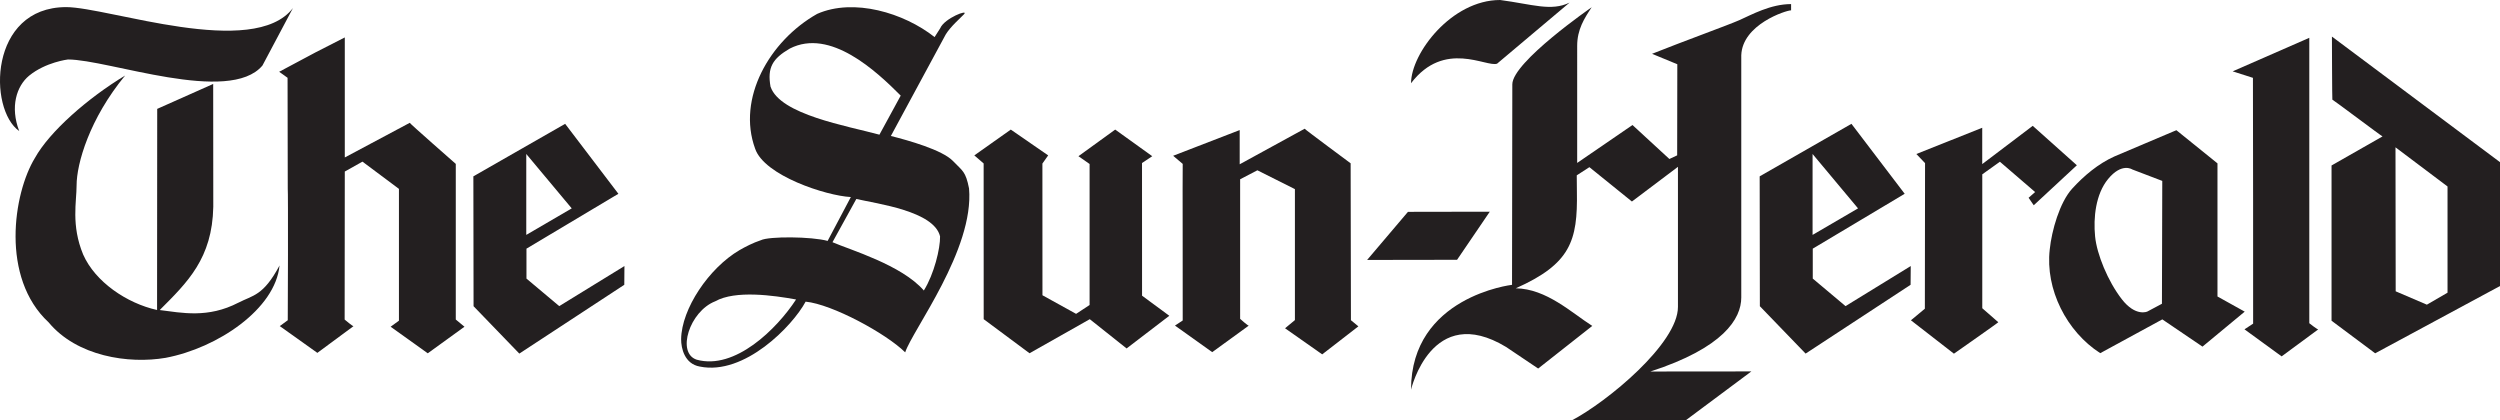 <?xml version="1.0" encoding="UTF-8"?>
<svg id="Layer_1" xmlns="http://www.w3.org/2000/svg" viewBox="0 0 520.31 87.51">
  <defs>
    <style>
      .cls-1 {
        fill: #231f20;
      }
    </style>
  </defs>
  <path class="cls-1" d="M366.27,63.71l-.04-27.01,19.1-10.93,11.08,14.56-19.13,11.42v6.23s6.82,5.73,6.82,5.73l13.57-8.34-.03,3.9-21.85,14.32-9.53-9.87ZM377.24,48.89l9.46-5.52s-9.46-11.29-9.46-11.32v16.85Z"/>
  <path class="cls-1" d="M98.56,63.71l-.04-27.01,19.1-10.93,11.08,14.56-19.13,11.42v6.23s6.82,5.73,6.82,5.73l13.57-8.34-.03,3.9-21.85,14.32-9.53-9.87ZM109.53,48.89l9.46-5.52s-9.46-11.29-9.46-11.32v16.85Z"/>
  <path class="cls-1" d="M94.86,34.11s-9.67-8.48-9.58-8.55l-13.52,7.21V7.79s-6.05,3.09-6.05,3.09l-7.61,4.06,1.75,1.25.04,23.08c.09,0,.03,27.38,0,27.38l-1.66,1.22,7.82,5.57,7.54-5.57c-.06.17-1.86-1.36-1.86-1.36l.03-30.81,3.68-2.06,7.59,5.67v27.43s-1.73,1.26-1.73,1.26l7.73,5.53,7.64-5.53-1.81-1.5v-32.38Z"/>
  <path class="cls-1" d="M4,27.28c-1.93-5.03-.56-9.35,2.05-11.52,3.46-2.83,8.09-3.38,8.09-3.38,8.43,0,33.59,9.46,40.48,1.26l6.35-11.96c-8.21,10.7-38.4-.18-47.2-.2C-2.32,1.5-2.48,22.74,4,27.28"/>
  <path class="cls-1" d="M49.62,62.99c-6.38,3.31-11.82,2.1-16.38,1.54,5.79-5.79,10.94-10.75,11.15-21.49l-.02-25.57-11.65,5.19-.03,41.86c-6.31-1.4-12.88-5.87-15.38-11.54-2.54-6.11-1.36-11.07-1.37-14.36,0-4.6,2.7-13.92,10.1-22.9-7.78,4.7-15.72,11.66-18.78,17.17-4.48,7.35-7.19,24.88,2.86,34.2,5.87,7.07,16.64,8.71,24.37,7.38,10.84-2.06,22.82-10.17,23.69-19.22-3.39,6.37-5.56,6.18-8.57,7.75"/>
  <path class="cls-1" d="M311.58,13.25l15.09-12.71c-3.85,1.87-7.69.36-14.46-.54-10.11,0-18.52,11.07-18.54,17.32,6.93-9.11,15.72-3.26,17.91-4.07"/>
  <path class="cls-1" d="M432.24,34.39l-9.18-8.2-10.51,7.96v-7.56s-13.7,5.45-13.71,5.46l1.81,1.9-.04,30.3-2.9,2.41,8.95,6.95s9.52-6.66,9.23-6.55l-3.33-2.91v-27.87s3.67-2.62,3.67-2.62l7.33,6.31-1.36,1.19,1.07,1.56,8.97-8.32Z"/>
  <path class="cls-1" d="M461.51,61.71v-27.71s-8.55-6.9-8.55-6.9c.14-.07-12.9,5.46-12.9,5.46-3.38,1.52-6.34,4.02-8.78,6.69-2.61,2.86-4.28,8.75-4.68,12.67-.95,8.3,3.51,17.09,10.51,21.58l12.92-7.03,8.36,5.67,8.79-7.28-5.68-3.16ZM449.95,63.22l-3.04,1.62s-2.43,1.15-5.33-2.59c-2.9-3.75-5.18-9.36-5.54-13.03-.39-3.93.12-8.82,2.7-11.96,2.86-3.48,5.02-2,5.02-2l6.26,2.39-.07,25.58Z"/>
  <path class="cls-1" d="M198.33,33.5c-2.26-2.32-9.29-4.28-12.92-5.2l11.42-21.13c.98-1.61,3.02-3.39,3.79-4.19,1.14-1.18-4.06.8-4.94,2.9l-1.17,1.84c-6.38-5.05-16.84-8.18-24.44-4.83-9.97,5.63-16.72,17.64-12.91,28.05,1.89,5.6,14.75,9.8,19.92,10.07l-4.83,9.13c-3.33-.92-12.22-.99-13.91-.14-1.6.52-3.25,1.38-4.43,2.06-6.37,3.73-12.07,12.21-12.15,18.53-.01,1.89.71,5.14,3.88,5.7,9.29,1.91,19.32-8.45,22.03-13.51,5.51.54,16.73,6.61,20.72,10.55,1.53-4.65,14.4-21.41,13.29-34.11-.71-3.58-1.31-3.6-3.35-5.71M145,74.86c-4.25-1.38-1.49-10.07,3.85-12.15,4.17-2.36,12.19-1.23,16.83-.38-4.01,6.15-12.73,14.73-20.68,12.53M160.37,18.07c-.72-4.03.44-5.88,4-7.96,8.42-4.32,18.05,4.73,23.09,9.79l-4.43,8.13c-6.75-1.84-20.66-4.17-22.65-9.96M192.27,60.46c-4.61-5.33-15.44-8.49-19.01-10.05l4.96-9c4.32,1,16.18,2.51,17.43,7.79.05,2.5-1.24,7.84-3.37,11.25"/>
  <path class="cls-1" d="M485.33,7.63s.04,13.13.09,13.11c.15.01,10.26,7.63,10.44,7.65l-10.61,6.05v32.31s9.08,6.78,9.08,6.78l25.98-14v-25.78l-34.97-26.13ZM509.4,60.91l-4.31,2.5-6.49-2.78-.04-29.97,4.81,3.62,6.02,4.53v22.1Z"/>
  <path class="cls-1" d="M480.62,7.87l-15.95,6.98,4.22,1.35s.08,51.16.04,51.16l-1.8,1.18,7.73,5.63,7.64-5.63c-.07.17-1.88-1.27-1.88-1.27V7.87Z"/>
  <polygon class="cls-1" points="237.68 33.93 239.81 32.51 232.1 26.97 224.45 32.51 226.77 34.13 226.77 63.48 223.96 65.32 216.96 61.45 216.95 34.04 218.15 32.34 210.37 26.97 202.78 32.34 204.72 34.02 204.73 66.43 214.27 73.52 226.81 66.43 234.47 72.52 243.36 65.72 237.69 61.54 237.68 33.93"/>
  <path class="cls-1" d="M281.09,33.98s-9.64-7.14-9.56-7.19l-13.52,7.4v-7.12s-13.85,5.34-13.85,5.35l1.99,1.69c-.06.19.04,32.59,0,32.59l-1.61,1.06,7.75,5.53,7.62-5.53c-.07.17-1.81-1.4-1.81-1.4v-29.05s3.59-1.87,3.59-1.87l7.81,3.92v27.26s-2.05,1.7-2.05,1.7l7.73,5.43,7.53-5.83-1.55-1.28-.06-32.66Z"/>
  <polygon class="cls-1" points="310.06 44.06 293.03 44.09 284.53 54.1 303.25 54.07 310.06 44.06"/>
  <path class="cls-1" d="M293.67,81.1s4.26-18.27,19.78-8.89l6.68,4.49,11.26-8.87c-4.29-2.73-9.52-7.73-15.92-7.83,11.44-5.09,12.89-9.91,12.72-20.05l-.03-3.46,2.63-1.7,8.85,7.15,9.58-7.22v29.15c.02,7.6-14.7,19.75-22.14,23.65l23.74-.03,13.68-10.19-21.01.02c15.18-4.92,18.91-10.98,18.91-15.41V11.52c.21-6.44,9.33-9.37,10.37-9.37V.85c-4.26,0-8.2,2.2-10.74,3.33-2.42,1.07-11.8,4.46-18.2,7.02l5.26,2.17-.03,18.96-1.62.76-7.68-7.07-11.51,7.89V9.53c0-3.39,1.48-5.71,3.02-8.02,0,0-16.53,11.41-16.52,16.05l-.06,41.72s-21.02,2.43-21.02,21.81"/>
</svg>